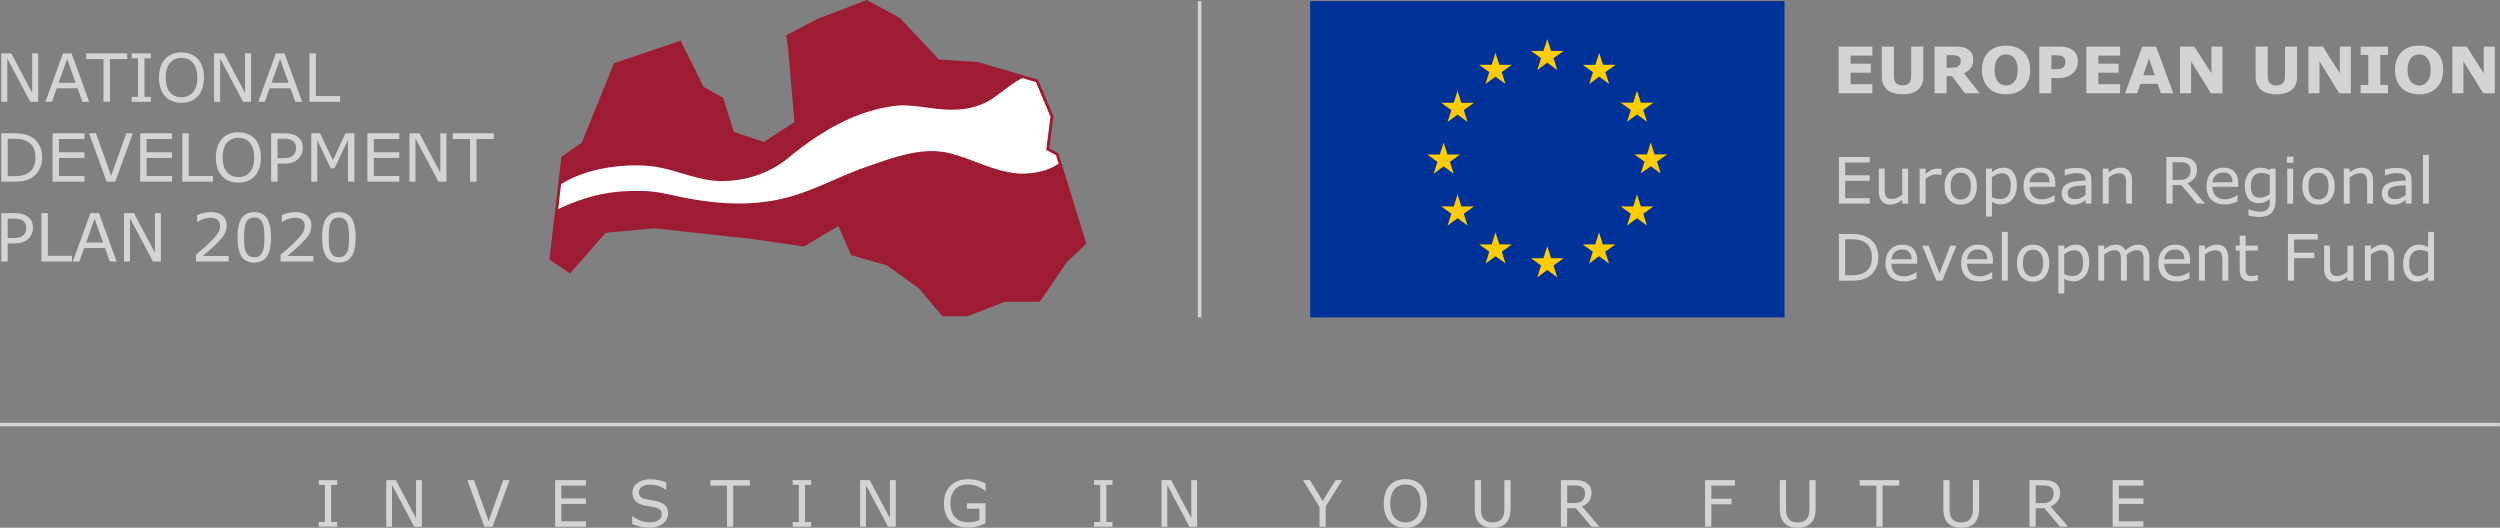 <svg fill="none" xmlns="http://www.w3.org/2000/svg" viewBox="0 0 379 80"><rect x="0" y="0" width="379" height="80" fill="#808080" stroke="none"/><g clip-path="url(#clip0_448_9755)"><path d="M270.538.173H198.62v47.938h71.918V.172z" fill="#039"/><path d="M233.051 10.619l1.517-1.11 1.518 1.11-.58-1.793 1.544-1.106h-1.902l-.58-1.815-.579 1.815h-1.902l1.544 1.106-.58 1.793zM225.194 12.726l1.523-1.105 1.511 1.105-.574-1.793 1.539-1.105h-1.897l-.585-1.815-.58 1.815h-1.896l1.539 1.105-.58 1.793zM220.967 13.772l-.579 1.815h-1.902l1.544 1.105-.58 1.793 1.517-1.11 1.518 1.11-.575-1.793 1.539-1.105h-1.902l-.58-1.815zM218.859 25.22l1.518 1.105-.575-1.788 1.539-1.11h-1.902l-.58-1.81-.579 1.815-1.902-.005 1.539 1.11-.575 1.788 1.517-1.105zM221.547 31.294l-.58-1.816-.579 1.82-1.902-.004 1.544 1.11-.58 1.788 1.517-1.105 1.518 1.105-.575-1.788 1.539-1.11h-1.902zM227.307 37.052l-.585-1.815-.58 1.815h-1.902l1.545 1.105-.575 1.794 1.518-1.11 1.517 1.11-.58-1.794 1.544-1.105h-1.902zM235.148 39.138l-.58-1.815-.579 1.815h-1.902l1.544 1.105-.58 1.794 1.517-1.11 1.518 1.11-.58-1.794 1.544-1.105h-1.902zM242.995 37.052l-.58-1.815-.585 1.815h-1.897l1.539 1.105-.574 1.794 1.517-1.11 1.517 1.11-.58-1.794 1.539-1.105h-1.896zM248.755 31.294l-.585-1.816-.58 1.82-1.897-.004 1.539 1.11-.58 1.788 1.518-1.105 1.517 1.105-.574-1.788 1.539-1.11h-1.897zM252.738 23.405h-1.902l-.58-1.815-.58 1.82-1.902-.005 1.539 1.11-.574 1.788 1.517-1.11 1.517 1.11-.58-1.788 1.545-1.11zM246.652 18.459l1.518-1.106 1.517 1.106-.574-1.788 1.539-1.105h-1.897l-.585-1.816-.58 1.816h-1.897l1.539 1.105-.58 1.788zM242.437 8.018l-.58 1.815-1.902-.005 1.539 1.11-.575 1.794 1.518-1.111 1.517 1.11-.58-1.793 1.544-1.11h-1.902l-.579-1.81z" fill="#FC0"/><path d="M283.852 14.14h-5.115V7.066h5.115V8.43h-3.3v1.22h3.062v1.365h-3.062v1.75h3.3v1.375zM291.58 11.578c0 .872-.266 1.544-.797 2.01-.531.466-1.317.699-2.352.699s-1.82-.233-2.351-.699c-.532-.466-.797-1.132-.797-2.005V7.065h1.832v4.41c0 .493.102.856.308 1.1.206.238.542.363 1.003.363.46 0 .786-.114.997-.347.211-.233.314-.601.314-1.11V7.064h1.832v4.513h.011zM300.098 14.14h-2.227l-1.924-2.595h-.845v2.596h-1.816V7.065h3.062c.417 0 .775.022 1.078.07.304.05.586.152.846.31.265.156.477.362.634.611.157.25.238.57.238.949 0 .52-.119.948-.363 1.278-.244.33-.591.601-1.035.824l2.363 3.028-.011.006zm-2.845-4.908a.917.917 0 00-.108-.455.736.736 0 00-.374-.298 1.43 1.43 0 00-.434-.092 8.826 8.826 0 00-.574-.016h-.661v1.907h.558c.293 0 .536-.017.731-.044.196-.027.364-.092.494-.195a.974.974 0 00.276-.325c.06-.119.087-.276.087-.476l.005-.006zM307.771 10.603c0 1.127-.325 2.02-.97 2.687-.645.66-1.539.997-2.682.997-1.144 0-2.027-.33-2.677-.997-.645-.661-.97-1.56-.97-2.687 0-1.127.325-2.038.97-2.693.645-.661 1.539-.992 2.677-.992 1.138 0 2.026.33 2.677.992.65.66.975 1.56.975 2.693zm-2.417 1.793c.179-.217.309-.471.396-.764.086-.293.13-.64.13-1.035 0-.422-.049-.785-.147-1.083a2.098 2.098 0 00-.384-.721 1.46 1.46 0 00-.558-.412 1.712 1.712 0 00-.656-.13c-.228 0-.45.044-.656.125-.206.081-.39.217-.563.406a2.013 2.013 0 00-.385.732 3.617 3.617 0 00-.152 1.083c0 .412.049.78.147 1.078.097.298.222.537.384.726.157.184.342.325.558.412.212.087.434.135.672.135.239 0 .455-.043.667-.135.211-.092.395-.228.558-.423l-.011.006zM315.005 9.297c0 .314-.054.629-.168.926a2.108 2.108 0 01-.477.764 3.012 3.012 0 01-.943.634c-.347.141-.78.212-1.295.212h-1.138v2.302h-1.826v-7.07h3.002c.45 0 .829.038 1.138.114.309.076.58.195.818.346.287.19.504.428.656.716.152.292.228.639.228 1.05l.005.006zm-1.886.038c0-.2-.054-.368-.162-.515a.898.898 0 00-.374-.303 1.627 1.627 0 00-.558-.125c-.179-.005-.423-.01-.721-.01h-.314v2.112h.52c.309 0 .563-.021.769-.06.201-.037.369-.113.504-.227a.938.938 0 00.255-.363c.054-.14.076-.314.076-.514l.005.005zM321.41 14.14h-5.115V7.066h5.115V8.43h-3.3v1.22h3.062v1.365h-3.062v1.75h3.3v1.375zM329.478 14.14h-1.88l-.493-1.43h-2.617l-.493 1.43h-1.837l2.612-7.07h2.097l2.611 7.07zm-2.812-2.725l-.872-2.535-.873 2.535H326.666zM336.924 14.14h-1.756l-3.002-4.854v4.855h-1.674V7.065h2.178l2.58 4.052V7.066h1.674V14.14zM348.249 11.578c0 .872-.265 1.544-.796 2.01-.531.466-1.317.699-2.352.699s-1.821-.233-2.352-.699c-.531-.466-.796-1.132-.796-2.005V7.065h1.831v4.41c0 .493.103.856.309 1.1.206.238.542.363 1.003.363.46 0 .791-.114.997-.347.211-.233.314-.601.314-1.11V7.064h1.831v4.513h.011zM356.388 14.14h-1.755l-3.002-4.854v4.855h-1.669V7.065h2.178l2.579 4.052V7.066h1.675v7.07l-.006.006zM362.018 14.14h-4.14v-1.25h1.16V8.321h-1.16V7.07h4.14v1.252h-1.159v4.562h1.159v1.257zM370.379 10.603c0 1.127-.325 2.02-.969 2.687-.645.66-1.539.997-2.677.997-1.138 0-2.027-.33-2.677-.997-.645-.661-.97-1.56-.97-2.687 0-1.127.325-2.038.97-2.693.645-.661 1.539-.992 2.677-.992 1.138 0 2.026.33 2.677.992.65.66.975 1.56.975 2.693h-.006zm-2.416 1.793a2.12 2.12 0 00.395-.764c.087-.293.13-.64.13-1.035 0-.422-.048-.785-.146-1.083a2.116 2.116 0 00-.385-.721 1.445 1.445 0 00-.558-.412 1.704 1.704 0 00-.656-.13c-.227 0-.449.044-.655.125-.206.081-.39.217-.564.406a2.012 2.012 0 00-.384.732 3.617 3.617 0 00-.152 1.083c0 .412.049.78.146 1.078.098.298.222.537.385.726.157.184.341.325.558.412a1.747 1.747 0 001.344 0c.211-.092.395-.228.558-.423l-.016.006zM378.204 14.14h-1.755l-3.002-4.854v4.855h-1.669V7.065h2.178l2.579 4.052V7.066h1.675v7.07l-.006.006zM283.446 30.871h-4.66v-7.07h4.66v.834h-3.717v1.94h3.717v.834h-3.717v2.628h3.717v.834zM289.266 30.871h-.894v-.59a4.39 4.39 0 01-.867.547c-.277.124-.58.19-.911.19-.558 0-.991-.169-1.3-.51-.309-.341-.466-.84-.466-1.5V25.56h.894v3.024c0 .27.011.498.038.693.027.19.081.358.162.493a.77.77 0 00.331.304c.135.065.336.092.596.092.233 0 .482-.06.759-.18.276-.118.531-.27.769-.46v-3.96h.894v5.304h-.005zM294.338 26.542h-.049a3.633 3.633 0 00-.385-.07 3.508 3.508 0 00-.444-.022c-.276 0-.542.06-.797.184a4.065 4.065 0 00-.742.472v3.765h-.894v-5.304h.894v.785c.352-.287.666-.487.937-.606.271-.12.548-.18.829-.18.158 0 .266 0 .336.012.071.01.174.021.315.043v.921zM299.697 28.221c0 .867-.222 1.544-.667 2.048-.444.499-1.035.748-1.782.748-.748 0-1.344-.25-1.789-.748-.444-.498-.661-1.18-.661-2.048 0-.866.222-1.55.661-2.047.439-.504 1.035-.754 1.789-.754.753 0 1.338.25 1.782.753.445.504.667 1.187.667 2.048zm-.921 0c0-.688-.136-1.197-.401-1.533-.271-.336-.645-.498-1.122-.498-.477 0-.862.168-1.127.498-.266.336-.401.845-.401 1.533 0 .689.135 1.17.406 1.512.271.341.645.515 1.127.515.483 0 .851-.168 1.117-.51.271-.34.406-.845.406-1.517h-.005zM305.75 28.156c0 .428-.06.824-.185 1.181a2.635 2.635 0 01-.52.905 2.132 2.132 0 01-.737.542c-.281.13-.585.19-.899.19-.277 0-.526-.027-.748-.092a2.995 2.995 0 01-.683-.282v2.221h-.894v-7.26h.894v.558c.239-.2.504-.368.802-.498.298-.136.613-.2.948-.2.64 0 1.138.243 1.496.725.358.483.537 1.154.537 2.01h-.011zm-.922.022c0-.64-.108-1.116-.325-1.436-.216-.314-.552-.476-1.008-.476-.254 0-.514.054-.774.168-.261.108-.51.254-.748.438v3.007c.254.114.471.19.65.233.184.044.39.06.618.06.498 0 .883-.168 1.165-.504.282-.336.417-.834.417-1.49h.005zM311.586 28.314h-3.907c0 .325.049.612.146.85.098.244.233.439.401.596.163.152.363.266.585.341.228.076.477.114.748.114.363 0 .726-.07 1.089-.216.363-.147.623-.288.781-.428h.048v.975a7.725 7.725 0 01-.921.32c-.314.086-.645.13-.986.13-.878 0-1.566-.239-2.059-.716-.493-.477-.743-1.154-.743-2.032 0-.877.239-1.554.71-2.064.472-.509 1.095-.764 1.87-.764.715 0 1.268.212 1.653.629.384.417.579 1.013.579 1.782v.483h.006zm-.873-.683c0-.471-.119-.829-.352-1.09-.233-.254-.585-.384-1.062-.384-.477 0-.862.141-1.143.423a1.655 1.655 0 00-.483 1.05h3.04zM317.064 30.871h-.889v-.563c-.081.054-.184.13-.319.227a2.605 2.605 0 01-1.583.493 1.68 1.68 0 01-1.213-.477c-.331-.32-.499-.72-.499-1.213 0-.401.087-.726.26-.976.174-.249.418-.444.737-.585.325-.14.71-.238 1.165-.287a26.79 26.79 0 011.458-.113v-.136c0-.2-.038-.368-.108-.504a.757.757 0 00-.309-.314 1.33 1.33 0 00-.456-.146 3.703 3.703 0 00-.558-.038c-.233 0-.493.032-.785.092-.288.06-.586.152-.894.27h-.049v-.904c.173-.049.428-.098.753-.157.331-.054.656-.087.975-.087.374 0 .699.033.976.092.276.06.515.168.72.314a1.4 1.4 0 01.456.564c.103.233.157.52.157.861v3.598l.005-.011zm-.889-1.306v-1.479c-.27.017-.596.038-.964.07a5.195 5.195 0 00-.878.136c-.255.07-.466.184-.623.341-.157.152-.238.363-.238.634 0 .304.092.531.276.688.184.152.466.228.84.228.314 0 .601-.06.861-.184.26-.125.499-.271.721-.44l.005.006zM323.22 30.87h-.894v-3.022c0-.244-.016-.472-.044-.688a1.225 1.225 0 00-.157-.499.708.708 0 00-.341-.298 1.448 1.448 0 00-.58-.097c-.238 0-.498.06-.764.178-.266.12-.52.271-.764.46v3.961h-.894v-5.304h.894v.59a3.65 3.65 0 01.867-.54c.298-.13.601-.196.916-.196.574 0 1.008.173 1.311.52.304.347.45.84.45 1.49v3.446zM334.28 30.871h-1.22l-2.368-2.812h-1.327v2.812h-.943v-7.07h1.983c.428 0 .786.027 1.068.081.287.054.542.157.769.298.255.163.455.363.602.612.146.244.216.558.216.932 0 .51-.13.937-.384 1.279a2.328 2.328 0 01-1.057.774l2.661 3.094zm-2.2-5.082c0-.2-.038-.385-.109-.542a.935.935 0 00-.352-.395 1.332 1.332 0 00-.482-.195 3.402 3.402 0 00-.661-.054h-1.106v2.67h.948c.298 0 .559-.026.781-.075.222-.054.412-.152.563-.293.141-.135.25-.287.315-.46.07-.174.103-.39.103-.656zM339.325 28.314h-3.907c0 .325.048.612.146.85.097.244.233.439.401.596.162.152.363.266.585.341.228.076.477.114.748.114.363 0 .726-.07 1.089-.216.363-.147.623-.288.78-.428h.049v.975a7.725 7.725 0 01-.921.32c-.314.086-.645.13-.986.13-.878 0-1.566-.239-2.059-.716-.494-.477-.743-1.154-.743-2.032 0-.877.239-1.554.71-2.064.471-.509 1.095-.764 1.87-.764.715 0 1.268.212 1.652.629.385.417.58 1.013.58 1.782v.483h.006zm-.873-.683c0-.471-.119-.829-.352-1.09-.233-.254-.585-.384-1.062-.384-.477 0-.862.141-1.144.423a1.659 1.659 0 00-.482 1.05h3.04zM344.987 30.27c0 .899-.206 1.56-.612 1.982-.407.423-1.035.634-1.886.634a5.847 5.847 0 01-1.615-.227v-.91h.049c.146.054.379.13.694.21.314.087.634.125.948.125.314 0 .558-.038.753-.108a1.074 1.074 0 00.705-.748c.048-.173.07-.368.07-.585v-.482a3.459 3.459 0 01-.775.482c-.244.108-.558.157-.937.157-.634 0-1.138-.227-1.507-.688-.374-.455-.558-1.105-.558-1.934 0-.455.065-.85.195-1.181.13-.33.304-.618.526-.856a2.1 2.1 0 01.748-.526c.292-.124.585-.19.877-.19.309 0 .564.033.77.093.206.06.428.157.656.282l.059-.228h.835v4.703l.005-.006zm-.894-.857V26.52a3.316 3.316 0 00-.661-.227 2.624 2.624 0 00-.612-.07c-.493 0-.878.162-1.16.492-.282.33-.423.808-.423 1.436 0 .628.103 1.046.315 1.354.211.31.558.46 1.04.46.26 0 .52-.048.78-.15.26-.098.499-.234.721-.402zM347.702 24.678h-1.008v-.926h1.008v.926zm-.06 6.193h-.894v-5.304h.894v5.304zM353.933 28.221c0 .867-.222 1.544-.666 2.048-.444.499-1.035.748-1.783.748s-1.344-.25-1.788-.748c-.439-.498-.661-1.18-.661-2.048 0-.866.222-1.55.661-2.047.444-.504 1.04-.754 1.788-.754s1.339.25 1.783.753c.444.504.666 1.187.666 2.048zm-.921 0c0-.688-.135-1.197-.406-1.533-.271-.336-.645-.498-1.122-.498-.477 0-.861.168-1.127.498-.265.336-.401.845-.401 1.533 0 .689.136 1.17.401 1.512.271.341.645.515 1.127.515s.846-.168 1.116-.51c.271-.34.407-.845.407-1.517h.005zM359.753 30.87h-.894v-3.022c0-.244-.016-.472-.043-.688a1.225 1.225 0 00-.157-.499.706.706 0 00-.342-.298 1.448 1.448 0 00-.58-.097c-.238 0-.498.06-.764.178-.265.12-.52.271-.764.46v3.961h-.894v-5.304h.894v.59a3.65 3.65 0 01.867-.54c.298-.13.602-.196.916-.196.575 0 1.008.173 1.312.52.303.347.449.84.449 1.49v3.446zM365.595 30.871h-.889v-.563c-.081.054-.184.13-.32.227a2.509 2.509 0 01-.39.233c-.151.07-.319.136-.515.184a2.774 2.774 0 01-.677.076c-.477 0-.883-.157-1.214-.477-.33-.32-.498-.72-.498-1.213 0-.401.086-.726.26-.976.173-.249.417-.444.737-.585.325-.14.71-.238 1.165-.287a26.71 26.71 0 011.458-.113v-.136c0-.2-.038-.368-.109-.504a.767.767 0 00-.303-.314 1.369 1.369 0 00-.455-.146 3.725 3.725 0 00-.559-.038c-.233 0-.498.032-.785.092-.288.06-.586.152-.894.27h-.049v-.904c.173-.049.428-.098.753-.157.331-.054.656-.087.975-.087.374 0 .699.033.976.092.276.06.52.168.72.314a1.4 1.4 0 01.456.564c.103.233.157.52.157.861v3.598-.011zm-.889-1.306v-1.479c-.271.017-.591.038-.964.07a5.178 5.178 0 00-.878.136c-.255.07-.466.184-.623.341-.158.152-.239.363-.239.634 0 .304.092.531.277.688.184.152.466.228.839.228.315 0 .602-.06.862-.184.26-.125.499-.271.721-.44l.005.006zM368.217 30.87h-.894v-7.389h.894v7.39zM284.763 39.014c0 .645-.141 1.224-.423 1.75a3.19 3.19 0 01-1.116 1.213c-.325.201-.683.342-1.084.434-.396.087-.921.135-1.571.135h-1.789v-7.07h1.767c.688 0 1.241.049 1.647.152.407.097.753.238 1.035.411.483.304.856.7 1.127 1.203.271.499.407 1.095.407 1.783v-.011zm-.981-.016c0-.553-.098-1.019-.293-1.404a2.161 2.161 0 00-.867-.899 2.88 2.88 0 00-.888-.33 6.115 6.115 0 00-1.127-.093h-.884v5.456h.884c.455 0 .845-.032 1.186-.097.336-.065.645-.19.927-.369.352-.222.612-.52.791-.888.173-.369.266-.83.266-1.376h.005zM290.653 39.984h-3.907c0 .325.049.612.146.85.098.244.233.44.407.596.162.152.357.266.585.342.228.076.477.114.748.114.363 0 .726-.07 1.089-.217.368-.146.628-.287.78-.428h.049v.975a7.725 7.725 0 01-.921.32c-.314.086-.645.13-.986.13-.878 0-1.566-.239-2.06-.715-.493-.477-.742-1.154-.742-2.032 0-.878.238-1.555.71-2.064.471-.51 1.095-.764 1.869-.764.716 0 1.268.211 1.653.628.39.417.58 1.013.58 1.783v.482zm-.867-.683c0-.471-.119-.829-.352-1.089-.233-.254-.586-.384-1.062-.384-.477 0-.857.14-1.144.422a1.654 1.654 0 00-.482 1.051h3.04zM296.597 37.242l-2.145 5.304h-.9l-2.135-5.304h.97l1.642 4.22 1.631-4.22h.937zM302.125 39.984h-3.907c0 .325.048.612.146.85a1.572 1.572 0 00.992.938c.227.076.476.114.747.114.363 0 .726-.07 1.089-.217.369-.146.629-.287.781-.428h.049v.975a7.68 7.68 0 01-.922.32 3.7 3.7 0 01-.986.13c-.878 0-1.566-.239-2.059-.715-.493-.477-.742-1.154-.742-2.032 0-.878.238-1.555.709-2.064.472-.51 1.095-.764 1.87-.764.715 0 1.268.211 1.653.628.39.417.58 1.013.58 1.783v.482zm-.867-.683c0-.471-.12-.829-.353-1.089-.233-.254-.585-.384-1.062-.384-.477 0-.856.14-1.143.422a1.654 1.654 0 00-.482 1.051h3.04zM304.379 42.546h-.894v-7.39h.894v7.39zM310.665 39.897c0 .867-.223 1.544-.667 2.048-.444.499-1.035.748-1.783.748s-1.344-.25-1.788-.748c-.439-.498-.661-1.18-.661-2.048 0-.867.222-1.55.661-2.048.444-.504 1.04-.753 1.788-.753s1.339.25 1.783.753c.444.504.667 1.187.667 2.048zm-.922 0c0-.688-.135-1.197-.406-1.533-.271-.336-.645-.498-1.122-.498-.477 0-.861.167-1.127.498-.265.336-.401.845-.401 1.533s.136 1.17.401 1.512c.271.341.645.514 1.127.514.483 0 .846-.168 1.117-.509.27-.341.406-.845.406-1.517h.005zM316.717 39.827c0 .428-.065.823-.184 1.18a2.652 2.652 0 01-.52.906 2.18 2.18 0 01-1.637.731c-.276 0-.525-.027-.747-.092a2.977 2.977 0 01-.683-.282v2.222h-.894v-7.26h.894v.558c.238-.2.504-.369.802-.499.292-.135.612-.2.948-.2.64 0 1.138.244 1.496.726.357.482.536 1.154.536 2.01h-.011zm-.921.022c0-.64-.108-1.117-.33-1.436-.217-.314-.553-.477-1.008-.477-.255 0-.515.054-.775.168-.26.108-.51.255-.748.439v3.007c.255.114.471.19.656.233.184.043.39.06.617.06.499 0 .884-.169 1.165-.505.277-.336.418-.834.418-1.49h.005zM325.853 42.547h-.894v-3.024c0-.227-.011-.45-.032-.66a1.489 1.489 0 00-.13-.51.722.722 0 00-.315-.309c-.135-.07-.33-.103-.59-.103-.26 0-.499.065-.748.19a4.431 4.431 0 00-.748.477c.011.07.016.157.022.255.005.097.011.19.011.287v3.397h-.894v-3.024c0-.233-.011-.455-.033-.666a1.422 1.422 0 00-.13-.504.72.72 0 00-.314-.309c-.136-.07-.331-.103-.591-.103-.26 0-.488.06-.737.18-.244.118-.488.27-.731.46v3.96h-.895v-5.304h.895v.59a3.83 3.83 0 01.834-.541 2.04 2.04 0 01.883-.195c.363 0 .667.076.922.227.249.152.438.363.563.634.363-.303.688-.525.986-.655.298-.136.618-.2.954-.2.58 0 1.013.178 1.29.53.276.352.417.845.417 1.48v3.445l.005-.005zM332.015 39.984h-3.907c0 .325.048.612.146.85a1.581 1.581 0 00.991.937c.228.077.477.115.748.115.363 0 .726-.07 1.089-.217.369-.146.629-.287.781-.428h.049v.975a7.68 7.68 0 01-.922.32 3.7 3.7 0 01-.986.13c-.878 0-1.566-.239-2.059-.715-.493-.477-.742-1.154-.742-2.032 0-.878.238-1.555.709-2.064.472-.51 1.095-.764 1.87-.764.715 0 1.268.211 1.653.628.39.417.58 1.013.58 1.783v.482zm-.867-.683c0-.471-.12-.829-.353-1.089-.233-.254-.585-.384-1.062-.384-.477 0-.856.14-1.143.422a1.649 1.649 0 00-.482 1.051h3.04zM337.807 42.547h-.894v-3.024c0-.243-.016-.47-.043-.688a1.225 1.225 0 00-.157-.498.707.707 0 00-.342-.298 1.45 1.45 0 00-.58-.098c-.238 0-.498.06-.764.18-.265.118-.52.27-.764.46v3.96h-.894v-5.304h.894v.59c.282-.232.569-.411.867-.541.298-.13.602-.195.916-.195.575 0 1.008.173 1.311.52.304.347.45.84.45 1.49v3.446zM342.278 42.498a4.899 4.899 0 01-1.079.151c-.542 0-.953-.146-1.235-.439-.282-.292-.423-.758-.423-1.403v-2.823h-.601v-.747h.601v-1.523h.894v1.523h1.843v.747h-1.843v2.417c0 .276.006.498.022.655.011.158.06.304.13.44a.64.64 0 00.287.276c.119.06.309.086.558.086.147 0 .298-.021.456-.065a2.64 2.64 0 00.341-.108h.049v.812zM351.37 36.31h-3.576v1.994h3.073v.834h-3.073v3.408h-.943v-7.07h4.519v.834zM356.768 42.546h-.895v-.59c-.298.238-.59.417-.867.547-.276.125-.579.19-.91.19-.558 0-.992-.168-1.3-.51-.309-.341-.466-.84-.466-1.5v-3.446h.894v3.023c0 .27.011.498.038.694.027.194.081.357.162.492.087.141.195.239.331.304.135.065.336.092.596.092.233 0 .482-.06.758-.179.277-.119.531-.27.77-.46v-3.96h.894v5.303h-.005zM362.961 42.547h-.894v-3.024c0-.243-.016-.47-.043-.688a1.24 1.24 0 00-.157-.498.711.711 0 00-.342-.298 1.45 1.45 0 00-.58-.098c-.238 0-.498.06-.764.18-.265.118-.52.27-.764.46v3.96h-.894v-5.304h.894v.59c.282-.232.569-.411.867-.541.298-.13.602-.195.916-.195.574 0 1.008.173 1.311.52.304.347.45.84.45 1.49v3.446zM368.987 42.546h-.894v-.558a3.282 3.282 0 01-.802.52c-.282.125-.58.184-.911.184-.634 0-1.137-.243-1.506-.73-.374-.489-.558-1.166-.558-2.027 0-.45.065-.85.195-1.203.13-.352.303-.65.52-.9.217-.238.466-.422.753-.552.288-.124.586-.19.889-.19.276 0 .526.028.742.087a3.6 3.6 0 01.678.271v-2.297h.894v7.395zm-.894-1.306v-3.044a3.057 3.057 0 00-.645-.222 2.799 2.799 0 00-.623-.06c-.499 0-.889.173-1.171.52-.281.347-.417.84-.417 1.485 0 .644.108 1.11.325 1.435.217.33.564.493 1.035.493a1.9 1.9 0 00.77-.168 3.18 3.18 0 00.726-.433v-.006zM51.121 79.854h-2.79v-.72h.926v-5.63h-.927v-.72h2.791v.72h-.927v5.63h.927v.72zM63.953 79.854h-1.165l-3.355-6.328v6.328h-.877v-7.07h1.457l3.062 5.775v-5.775h.878v7.07zM77.25 72.784l-2.573 7.07h-1.252l-2.574-7.07h1.008l2.216 6.22 2.216-6.22h.96zM88.82 79.854h-4.66v-7.07h4.66v.834h-3.718v1.94h3.718v.834h-3.718v2.628h3.718v.834zM101.288 77.838c0 .276-.065.547-.19.818-.13.271-.308.499-.541.683-.255.2-.548.363-.884.477-.336.113-.742.173-1.219.173-.51 0-.97-.049-1.376-.14a6.994 6.994 0 01-1.241-.424V78.25h.065c.358.298.77.525 1.24.688.472.162.911.244 1.323.244.585 0 1.035-.109 1.36-.325.325-.217.488-.51.488-.873 0-.314-.076-.541-.228-.693-.152-.152-.385-.266-.699-.347a7.145 7.145 0 00-.77-.157 18.217 18.217 0 01-.883-.157c-.628-.135-1.094-.363-1.392-.683-.304-.32-.455-.742-.455-1.257 0-.59.249-1.078.747-1.457.499-.38 1.133-.569 1.908-.569.498 0 .954.049 1.365.14.418.093.781.212 1.1.353v1.11h-.065c-.271-.227-.623-.416-1.062-.568a4.103 4.103 0 00-1.35-.228c-.503 0-.91.103-1.213.315-.303.21-.46.476-.46.807 0 .292.075.525.227.693.152.168.417.298.802.385.2.043.493.097.867.162.374.066.688.13.948.196.526.14.922.352 1.187.633.266.282.401.678.401 1.181v-.005zM113.681 73.618h-2.525v6.236h-.943v-6.236h-2.525v-.834h5.993v.834zM122.963 79.854h-2.79v-.72h.926v-5.63h-.926v-.72h2.79v.72h-.926v5.63h.926v.72zM135.795 79.854h-1.165l-3.354-6.328v6.328h-.878v-7.07h1.457l3.062 5.775v-5.775h.878v7.07zM149.412 79.334c-.384.178-.807.33-1.268.46a4.83 4.83 0 01-1.327.195 4.824 4.824 0 01-1.518-.227 3.13 3.13 0 01-1.175-.683 3.05 3.05 0 01-.754-1.154c-.178-.46-.265-1.002-.265-1.62 0-1.132.33-2.02.992-2.676.661-.656 1.566-.981 2.72-.981.401 0 .813.049 1.235.146a6.6 6.6 0 011.355.493v1.116h-.087a6.78 6.78 0 00-.428-.298 3.49 3.49 0 00-.553-.309 4.1 4.1 0 00-.742-.243 4.135 4.135 0 00-.943-.098c-.791 0-1.42.255-1.88.764-.461.51-.694 1.198-.694 2.064 0 .916.239 1.626.721 2.135.482.51 1.138.764 1.967.764.303 0 .607-.033.91-.092.304-.06.569-.136.797-.233v-1.734h-1.897v-.829h2.829v3.034l.005.006zM168.649 79.854h-2.791v-.72h.927v-5.63h-.927v-.72h2.791v.72h-.927v5.63h.927v.72zM181.481 79.854h-1.165l-3.355-6.328v6.328h-.877v-7.07h1.457l3.062 5.775v-5.775h.878v7.07zM203.465 72.784l-2.487 3.971v3.099h-.938v-3.001l-2.498-4.07h1.04l1.935 3.165 1.951-3.164h1.002-.005zM215.456 73.596c.288.314.51.704.662 1.165.151.46.227.98.227 1.56 0 .58-.076 1.106-.233 1.566-.157.46-.374.845-.656 1.154-.292.32-.634.558-1.035.72-.395.163-.85.245-1.36.245-.509 0-.948-.082-1.354-.25a2.857 2.857 0 01-1.041-.715 3.157 3.157 0 01-.655-1.154c-.158-.455-.233-.975-.233-1.56 0-.585.075-1.095.227-1.55.152-.455.374-.85.667-1.175a2.767 2.767 0 011.035-.716c.412-.162.867-.249 1.349-.249s.965.082 1.365.25c.401.167.748.4 1.03.71h.005zm-.086 2.725c0-.915-.206-1.625-.618-2.123-.412-.499-.975-.748-1.685-.748-.71 0-1.284.25-1.691.748-.412.498-.612 1.208-.612 2.123 0 .916.206 1.636.628 2.13.418.493.981.736 1.68.736s1.263-.243 1.68-.736c.417-.493.623-1.203.623-2.13h-.005zM229.003 77.015c0 .515-.054.959-.168 1.344a2.195 2.195 0 01-.552.953 2.223 2.223 0 01-.856.526 3.453 3.453 0 01-1.138.168c-.434 0-.829-.06-1.16-.174a2.09 2.09 0 01-.834-.52 2.29 2.29 0 01-.553-.942c-.114-.369-.168-.819-.168-1.355v-4.231h.943v4.28c0 .385.027.682.076.905.048.222.14.422.265.601.141.206.331.363.569.466.239.103.526.157.862.157.336 0 .628-.049.867-.157.238-.103.428-.26.569-.466.124-.179.211-.385.265-.618.054-.233.076-.52.076-.867v-4.301h.937v4.231zM242.491 79.854h-1.219l-2.368-2.812h-1.328v2.812h-.943v-7.07h1.983c.428 0 .786.027 1.068.081.287.054.542.152.769.298.255.163.455.363.602.612.146.244.217.558.217.932 0 .51-.131.937-.385 1.279-.255.341-.613.601-1.057.774l2.661 3.094zm-2.2-5.082c0-.2-.038-.385-.109-.542a.934.934 0 00-.352-.395 1.23 1.23 0 00-.482-.19 3.402 3.402 0 00-.661-.054h-1.106v2.671h.949c.298 0 .558-.027.78-.081.222-.055.412-.152.563-.293.141-.135.25-.287.315-.46.07-.174.103-.39.103-.656zM263.012 73.618h-3.577v1.994h3.073v.834h-3.073v3.408h-.943v-7.07h4.52v.834zM275.247 77.015c0 .515-.054.959-.168 1.344a2.195 2.195 0 01-.552.953 2.223 2.223 0 01-.856.526 3.453 3.453 0 01-1.138.168c-.434 0-.83-.06-1.16-.174a2.101 2.101 0 01-.835-.52 2.299 2.299 0 01-.552-.942c-.114-.369-.168-.819-.168-1.355v-4.231h.943v4.28c0 .385.027.682.075.905.049.222.141.422.266.601.141.206.331.363.569.466.238.103.526.157.862.157.336 0 .628-.049.867-.157.238-.103.428-.26.569-.466.124-.179.211-.385.265-.618.054-.233.076-.52.076-.867v-4.301h.937v4.231zM287.927 73.618h-2.525v6.236h-.937v-6.236h-2.525v-.834h5.993v.834h-.006zM300.038 77.015c0 .515-.054.959-.168 1.344-.114.379-.298.699-.552.953a2.227 2.227 0 01-.857.526 3.445 3.445 0 01-1.138.168c-.433 0-.829-.06-1.159-.174a2.096 2.096 0 01-.829-.52 2.29 2.29 0 01-.553-.942c-.114-.369-.168-.819-.168-1.355v-4.231h.937v4.28c0 .385.028.682.076.905.055.222.141.422.266.601.141.206.33.363.569.466.238.103.525.157.861.157.336 0 .629-.049.862-.157.238-.103.428-.26.569-.466.125-.179.211-.385.266-.618.054-.233.075-.52.075-.867v-4.301h.943v4.231zM313.526 79.854h-1.22l-2.368-2.812h-1.327v2.812h-.943v-7.07h1.983c.428 0 .786.027 1.068.081.287.054.542.152.769.298.255.163.455.363.602.612.146.244.216.558.216.932 0 .51-.13.937-.384 1.279-.255.341-.613.601-1.062.774l2.66 3.094h.006zm-2.2-5.082c0-.2-.038-.385-.109-.542a.934.934 0 00-.352-.395 1.23 1.23 0 00-.482-.19 3.402 3.402 0 00-.661-.054h-1.106v2.671h.949c.298 0 .558-.027.78-.081.222-.055.412-.152.563-.293.141-.135.25-.287.315-.46.07-.174.103-.39.103-.656zM324.938 79.854h-4.661v-7.07h4.661v.834h-3.723v1.94h3.723v.834h-3.723v2.628h3.723v.834zM182.136.173h-.542v47.943h.542V.173zM378.99 64.093H0v.542h378.99v-.542z" fill="#D4D4D8"/><path d="M160.456 23.232l-1.387-.753.628-4.855-2.33-5.537-9.044-2.67-5.993-.407-5.906-6.296L131.406 0l-7.603 2.92-4.622 2.45.303 2.036.954 11.101-4.638 3.007-4.541-1.506-1.631-5.185-2.997-1.674-1.1-2.286-2.357-4.697-10.09 3.424-4.898 12.044-3.078 2.129-1.816 15.587 3.127 2.107 5.392-6.17 7.375-.678 14.983 1.636 7.716 1.122 5.229-3.11 1.902 4.427 5.413 1.533 4.834 3.462 3.598 4.258h3.809l5.658-2.183h5.305l4.031-5.933 3.024-2.887-4.232-13.702z" fill="#9E1B34"/><path d="M159.253 17.69l-.612 4.734-.038.293.26.14 1.23.673.395 1.267c-1.262.921-3.24 1.49-5.343 1.523-2.389.038-4.806-.867-7.125-1.74-1.42-.536-2.894-1.088-4.341-1.413-3.787-.846-7.819.558-11.368 1.793l-.981.341c-1.723.59-3.398 1.322-5.018 2.027-2.487 1.078-5.056 2.2-7.814 2.817-4.221.948-8.54.937-14.013-.033a54.866 54.866 0 01-2.086-.428c-1.528-.33-3.11-.672-4.666-.72-2.639-.081-4.936.108-7.017.58-1.962.438-4.156 1.224-6.101 2.161l.444-3.781c4.048-2.569 9.732-3.1 13.417-2.758 1.625.151 3.273.64 4.866 1.105 1.945.574 3.95 1.165 5.971 1.176h.065c3.788 0 7.375-1.241 10.112-3.49 3.549-2.92 6.838-4.973 10.062-6.279 2.065-.84 4.13-1.387 6.124-1.63 1.56-.185 3.181.032 4.752.249.276.038.553.076.829.108 3.116.401 6.421.477 9.478-1.647.455-.32.904-.655 1.338-.986.921-.693 1.875-1.409 2.915-1.934l2.054.607 2.205 5.244h.006z" fill="#fff"/><path d="M85.514 24.006l2.915-2.015.109-.076.049-.12 4.828-11.864 9.548-3.24 2.183 4.356 1.1 2.286.06.125.119.065 2.856 1.593 1.577 5.022.065.211.206.07 4.535 1.507.201.065.173-.114 4.639-3.007.216-.14-.021-.255-.954-11.107V7.341l-.255-1.734 4.33-2.297 7.391-2.839 4.785 2.585 5.852 6.246.114.125.168.01 5.95.407 6.351 1.875c-.965.514-1.843 1.175-2.694 1.82-.433.325-.877.661-1.333.975-2.974 2.07-6.215 1.989-9.277 1.599-.27-.033-.547-.07-.823-.109-1.588-.217-3.224-.439-4.823-.249-2.021.244-4.107.796-6.199 1.647-3.251 1.316-6.568 3.386-10.139 6.328-2.698 2.221-6.247 3.424-9.992 3.424-1.983-.005-3.972-.596-5.89-1.165-1.604-.477-3.268-.964-4.926-1.116-3.668-.336-9.304.179-13.4 2.682l.417-3.543-.01-.006z" fill="#9E1B34"/><path d="M161.366 39.507l-.032.033-.027.038-3.897 5.748h-5.158l-.076.027-5.581 2.156h-3.533l-3.469-4.106-.037-.044-.044-.032-4.833-3.462-.06-.044-.07-.021-5.213-1.48-1.821-4.23-.195-.45-.423.249-5.093 3.028-7.565-1.1h-.016L99.24 34.177h-.087l-7.375.677-.173.017-.114.13-5.142 5.883-2.596-1.75.829-7.108c1.962-.959 4.21-1.766 6.205-2.216 2.053-.466 4.33-.655 6.946-.574 1.534.043 3.1.385 4.617.715.688.152 1.404.303 2.097.428 5.506.975 9.862.986 14.127.033 2.785-.623 5.365-1.75 7.868-2.834 1.615-.699 3.284-1.425 4.996-2.015.325-.109.65-.223.976-.342 3.516-1.224 7.505-2.616 11.217-1.782 1.419.32 2.882.867 4.297 1.398 2.346.883 4.768 1.798 7.228 1.76 1.041-.016 3.571-.2 5.424-1.517l3.626 11.725-2.834 2.703h-.006z" fill="#9E1B34"/><path d="M5.793 15.43H4.585l-3.48-6.566v6.566h-.91V8.09h1.512l3.176 5.992V8.089h.91v7.341zM13.53 15.43h-1.04l-.72-2.048H8.594l-.72 2.048h-.992l2.672-7.336h1.3l2.671 7.336h.006zm-2.064-2.882l-1.284-3.603-1.29 3.603h2.574zM19.286 8.956h-2.623v6.469h-.975v-6.47h-2.623V8.09h6.22v.867zM22.862 15.43h-2.899v-.748h.965v-5.84h-.965v-.748h2.9v.748h-.965v5.84h.964v.748zM29.993 8.934c.298.33.526.731.688 1.208.163.477.239 1.019.239 1.62a5.07 5.07 0 01-.244 1.625c-.162.477-.39.878-.683 1.198-.303.33-.66.58-1.073.747-.412.168-.883.25-1.409.25a3.75 3.75 0 01-1.408-.255 2.958 2.958 0 01-1.079-.742c-.298-.325-.52-.726-.683-1.198a5.119 5.119 0 01-.238-1.62c0-.606.076-1.132.233-1.609.157-.476.39-.883.694-1.219a2.91 2.91 0 011.073-.742 3.803 3.803 0 011.403-.255c.51 0 .997.087 1.414.26.418.174.775.418 1.068.737l.005-.005zm-.086 2.828c0-.954-.212-1.685-.64-2.205-.428-.52-1.013-.775-1.75-.775-.737 0-1.333.26-1.756.775-.428.52-.64 1.251-.64 2.205 0 .954.218 1.701.651 2.21.434.51 1.013.77 1.745.77.731 0 1.311-.255 1.74-.77.433-.509.65-1.246.65-2.21zM38.062 15.43h-1.209l-3.478-6.566v6.566h-.91V8.09h1.511l3.175 5.992V8.089h.91v7.341zM45.805 15.43h-1.04l-.72-2.048h-3.176l-.721 2.048h-.992l2.672-7.336h1.306l2.671 7.336zm-2.059-2.882l-1.284-3.603-1.29 3.603h2.58-.006zM51.56 15.43h-4.644V8.09h.975v6.469h3.669v.872zM6.394 23.876c0 .667-.146 1.274-.439 1.815-.292.542-.677.965-1.16 1.263-.335.206-.709.357-1.12.45-.413.092-.955.135-1.632.135H.195v-7.336h1.832c.715 0 1.284.049 1.712.157.423.103.78.244 1.068.428.498.314.888.726 1.17 1.246.282.515.417 1.133.417 1.848v-.006zm-1.018-.016c0-.574-.098-1.056-.298-1.452a2.192 2.192 0 00-.9-.932 3.095 3.095 0 00-.921-.341 6.06 6.06 0 00-1.17-.098H1.17V26.7h.915c.472 0 .878-.032 1.23-.103.353-.07.672-.2.965-.384.363-.233.64-.542.818-.921.185-.38.277-.862.277-1.43zM12.805 27.539H7.97v-7.336h4.834v.867H8.947v2.01h3.858v.867H8.947v2.725h3.858v.867zM20.142 20.203L17.47 27.54h-1.3l-2.672-7.336h1.046l2.303 6.453 2.298-6.453h.997zM26.086 27.539h-4.833v-7.336h4.833v.867h-3.858v2.01h3.858v.867h-3.858v2.725h3.858v.867zM32.28 27.539h-4.644v-7.336h.975v6.469h3.669v.867zM38.625 21.043c.298.33.531.731.689 1.208a5.17 5.17 0 01.238 1.62c0 .601-.081 1.148-.244 1.625-.162.477-.39.878-.683 1.198-.303.33-.655.58-1.072.747-.412.168-.884.25-1.415.25-.53 0-.986-.087-1.409-.255a2.893 2.893 0 01-1.078-.742 3.446 3.446 0 01-.683-1.198 5.12 5.12 0 01-.238-1.62c0-.607.076-1.132.238-1.609.157-.477.385-.883.688-1.219.288-.32.65-.569 1.079-.737.428-.173.9-.254 1.403-.254.504 0 .997.086 1.415.26.417.173.774.417 1.067.736l.005-.01zm-.086 2.828c0-.954-.212-1.685-.64-2.205-.428-.515-1.008-.775-1.75-.775s-1.333.26-1.756.775c-.428.52-.64 1.251-.64 2.205 0 .953.218 1.701.651 2.21.434.51 1.013.764 1.745.764.731 0 1.311-.254 1.745-.764.428-.509.645-1.246.645-2.21zM45.897 22.419c0 .325-.054.628-.168.905a2.12 2.12 0 01-.477.72c-.249.255-.552.445-.894.57-.346.124-.78.189-1.306.189h-.975v2.736h-.975v-7.336h1.988c.44 0 .813.038 1.117.114.309.076.58.19.813.347.281.19.493.422.65.698.151.282.227.634.227 1.062v-.005zm-1.013.022c0-.255-.043-.472-.136-.661a1.05 1.05 0 00-.4-.455 1.676 1.676 0 00-.542-.223 3.73 3.73 0 00-.77-.064h-.964v2.93h.823c.396 0 .716-.032.96-.102.243-.07.45-.185.6-.336.158-.157.266-.325.331-.499.066-.173.098-.368.098-.585v-.005zM53.722 27.539h-.975v-6.323l-2.043 4.302h-.58l-2.027-4.302v6.323h-.91v-7.336h1.333l1.956 4.085 1.891-4.085h1.355v7.336zM60.528 27.539h-4.834v-7.336h4.834v.867H56.67v2.01h3.858v.867H56.67v2.725h3.858v.867zM67.675 27.539h-1.208l-3.484-6.561v6.56h-.91v-7.335h1.511l3.176 5.992v-5.992h.915v7.336zM74.86 21.07h-2.622v6.469h-.975V21.07H68.64v-.867h6.22v.867zM4.996 34.528c0 .325-.06.628-.173.905a2.12 2.12 0 01-.477.72 2.403 2.403 0 01-.9.57c-.346.124-.78.189-1.305.189h-.976v2.736h-.97v-7.336h1.989c.439 0 .813.038 1.116.114.31.076.58.19.813.346.276.19.493.423.65.7.152.281.228.633.228 1.056h.005zm-1.018.027c0-.255-.044-.471-.136-.661a1.096 1.096 0 00-.4-.46 1.558 1.558 0 00-.543-.217 3.81 3.81 0 00-.77-.065h-.964v2.93h.824c.395 0 .71-.032.959-.102.25-.07.45-.184.602-.336.151-.157.265-.325.325-.498.065-.174.097-.369.097-.586l.006-.005zM10.925 39.648H6.28v-7.336h.975v6.469h3.663v.867h.005zM17.687 39.648h-1.04l-.72-2.043H12.75l-.721 2.043h-.992l2.672-7.336h1.3l2.672 7.336h.005zm-2.059-2.883l-1.284-3.602-1.29 3.603h2.58-.006zM24.396 39.648h-1.209l-3.479-6.567v6.567h-.91v-7.336h1.512l3.175 5.992v-5.992h.91v7.336zM34.675 39.648h-4.969v-1.03l1.035-.888c.347-.293.672-.59.97-.883.629-.613 1.062-1.095 1.295-1.458a2.1 2.1 0 00.352-1.165c0-.379-.124-.677-.374-.894-.254-.216-.601-.32-1.056-.32-.298 0-.623.055-.97.158a3.874 3.874 0 00-1.019.482h-.049v-1.035a4.58 4.58 0 01.938-.314 4.63 4.63 0 011.132-.14c.754 0 1.344.178 1.767.54.428.364.64.857.64 1.475 0 .281-.039.541-.11.78-.07.244-.173.471-.313.688a4.56 4.56 0 01-.45.601 13.09 13.09 0 01-.629.656c-.352.346-.715.677-1.089 1.002-.374.325-.726.623-1.051.9h3.95v.845zM41.08 35.98c0 1.316-.206 2.286-.618 2.898-.412.618-1.05.921-1.918.921-.867 0-1.523-.314-1.929-.937-.406-.623-.607-1.582-.607-2.877 0-1.295.206-2.27.618-2.888.412-.623 1.051-.931 1.918-.931s1.523.314 1.93.948c.406.634.606 1.587.606 2.866zm-1.295 2.237c.114-.265.195-.58.233-.937.043-.358.065-.791.065-1.3 0-.51-.022-.932-.065-1.3a3.118 3.118 0 00-.239-.938 1.242 1.242 0 00-.47-.569c-.201-.13-.456-.195-.77-.195-.315 0-.564.065-.764.195-.2.13-.364.32-.477.58-.114.244-.19.558-.233.953-.044.39-.06.819-.06 1.284 0 .515.016.943.054 1.29.038.347.114.655.233.926.109.255.26.45.46.586.201.135.467.2.792.2.309 0 .564-.065.77-.19.2-.13.363-.32.471-.58v-.005zM47.507 39.648h-4.97v-1.03c.348-.292.689-.59 1.036-.888.346-.293.672-.59.97-.883.628-.613 1.062-1.095 1.295-1.458a2.1 2.1 0 00.352-1.165c0-.379-.125-.677-.374-.894-.255-.216-.601-.32-1.057-.32-.298 0-.623.055-.97.158a3.876 3.876 0 00-1.018.482h-.049v-1.035a4.58 4.58 0 01.937-.314 4.63 4.63 0 011.133-.14c.753 0 1.344.178 1.767.54.428.364.639.857.639 1.475 0 .281-.038.541-.108.78-.07.244-.174.471-.315.688a4.56 4.56 0 01-.45.601 13.13 13.13 0 01-.628.656c-.352.346-.715.677-1.09 1.002-.373.325-.725.623-1.05.9h3.95v.845zM53.912 35.98c0 1.316-.206 2.286-.618 2.898-.412.618-1.051.921-1.918.921s-1.523-.314-1.93-.937c-.406-.623-.606-1.582-.606-2.877 0-1.295.206-2.27.617-2.888.412-.623 1.052-.931 1.919-.931s1.522.314 1.929.948c.406.634.607 1.587.607 2.866zm-1.295 2.237c.113-.265.195-.58.233-.937.038-.358.065-.791.065-1.3 0-.51-.022-.932-.065-1.3a3.115 3.115 0 00-.239-.938 1.242 1.242 0 00-.471-.569c-.2-.13-.455-.195-.77-.195-.314 0-.563.065-.764.195-.2.13-.363.32-.477.58-.113.244-.19.558-.233.953-.043.39-.06.819-.06 1.284 0 .515.017.943.055 1.29.038.347.114.655.233.926.108.255.26.45.46.586.201.135.467.2.792.2.309 0 .563-.065.77-.19.2-.13.362-.32.47-.58v-.005z" fill="#D4D4D8"/></g><defs><clipPath id="clip0_448_9755"><path fill="#fff" d="M0 0h378.99v80H0z"/></clipPath></defs></svg>